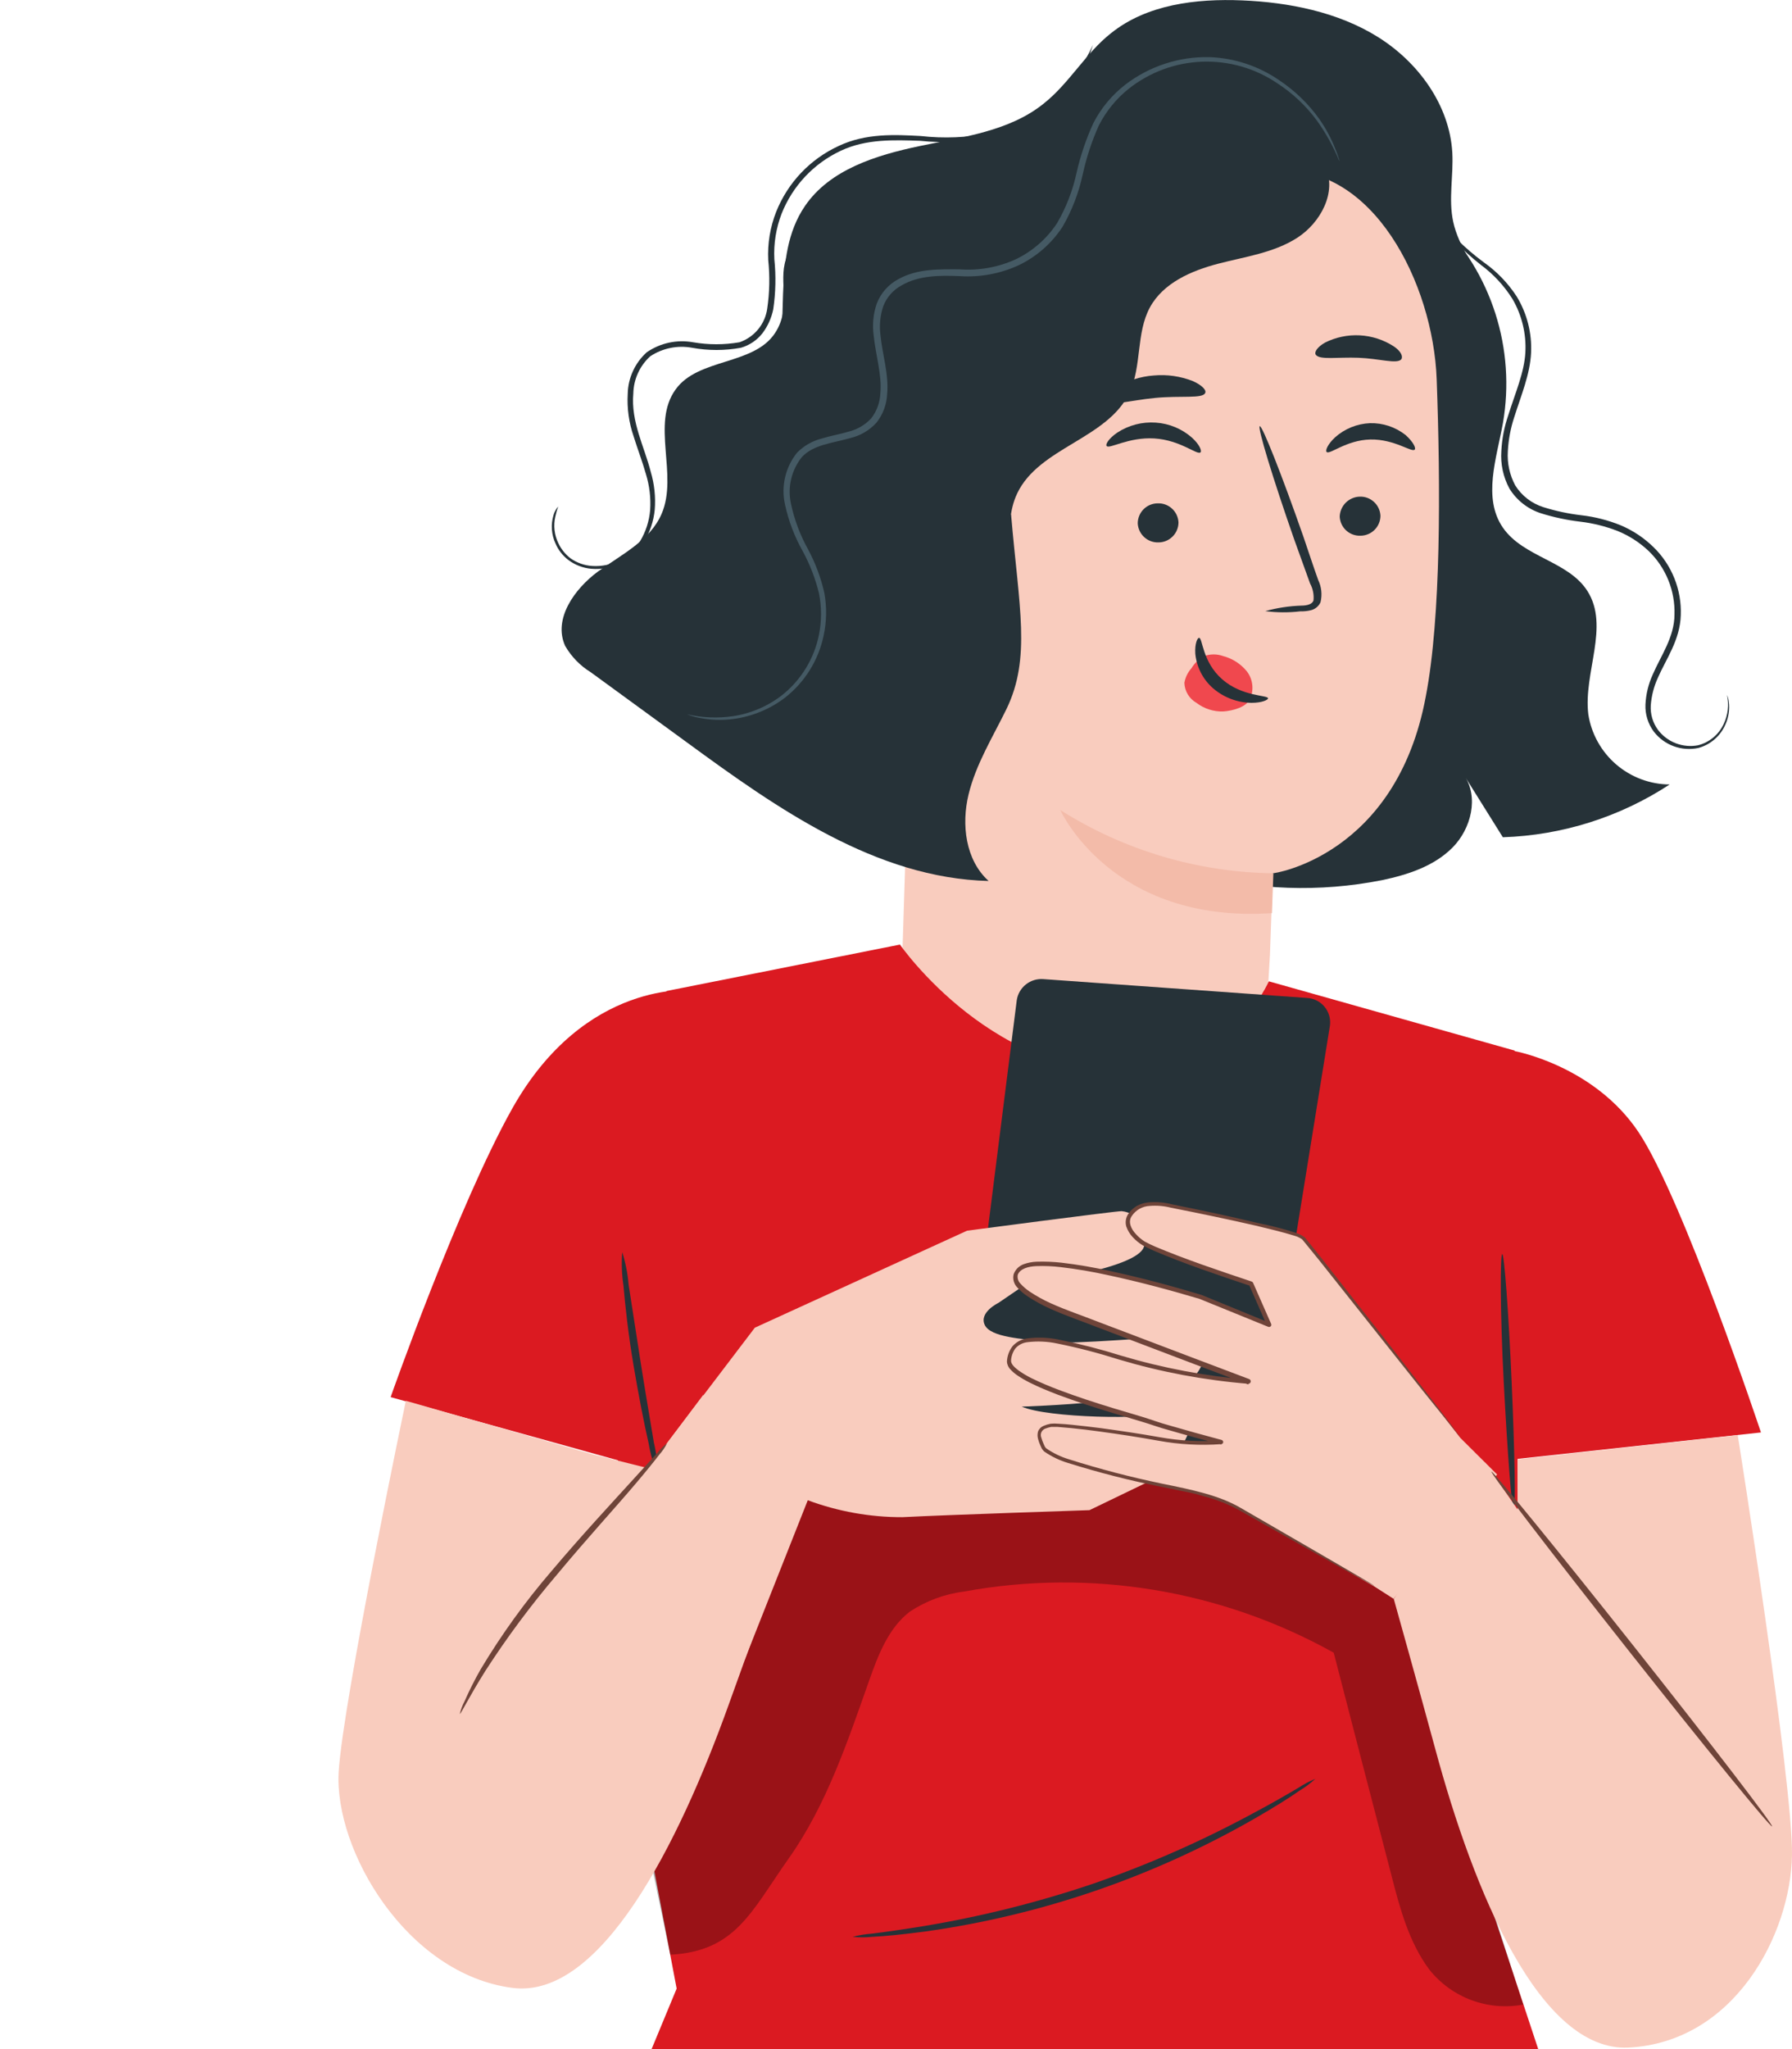 <svg width="112" height="128" viewBox="0 0 112 128" fill="none" xmlns="http://www.w3.org/2000/svg">
<g id="Frame 26086467" clip-path="url(#clip0_17793_129418)">
<g id="freepik--Character--inject-337">
<path id="Vector" d="M92.426 125.295C96.704 129.906 99.573 135.644 100.696 141.833C101.321 145.142 103.623 152.123 103.46 164.783C103.198 185.344 102.322 214.918 102.322 214.918C74.405 216.494 46.421 216.494 18.503 214.918C18.503 214.918 33.809 140.238 40.052 130.762L42.729 124.219L92.426 125.295Z" fill="#263238"/>
<path id="Vector_2" d="M92.427 125.296L91.563 125.265L89.005 125.19L79.147 124.946L42.705 124.102H42.623L42.592 124.177L39.915 130.713C39.157 132.024 38.516 133.399 38.001 134.823L37.206 137C36.962 137.738 36.712 138.482 36.462 139.226C35.492 142.235 34.585 145.363 33.697 148.578C31.921 155.014 30.219 161.833 28.505 168.951C25.103 183.2 21.687 198.663 18.309 214.901L18.272 215.089H18.46C23.576 215.376 29.012 215.633 34.51 215.827C58.855 216.677 81.956 216.24 102.328 215.076H102.46V214.939C102.76 201.315 103.035 188.748 103.279 177.564C103.342 174.77 103.402 172.06 103.461 169.432C103.511 166.818 103.598 164.291 103.542 161.851C103.478 157.381 103.037 152.924 102.222 148.528C101.847 146.539 101.396 144.668 100.971 142.898L100.408 140.334C100.227 139.502 99.977 138.72 99.783 137.957C98.964 135.41 97.863 132.964 96.499 130.663C95.638 129.234 94.67 127.873 93.603 126.591C93.236 126.151 92.843 125.733 92.427 125.34L92.727 125.665C92.915 125.878 93.202 126.197 93.565 126.635C94.615 127.927 95.568 129.294 96.417 130.726C97.771 133.036 98.86 135.491 99.664 138.044C99.876 138.801 100.12 139.583 100.289 140.409C100.458 141.234 100.652 142.091 100.84 142.973C101.24 144.737 101.69 146.601 102.053 148.603C102.844 152.99 103.262 157.437 103.304 161.895C103.354 164.322 103.26 166.849 103.204 169.47C103.148 172.091 103.079 174.793 103.01 177.602C102.748 188.786 102.46 201.371 102.141 214.976L102.278 214.832C81.912 215.971 58.824 216.402 34.492 215.552C28.993 215.358 23.564 215.101 18.447 214.82L18.597 215.014C21.969 198.75 25.378 183.313 28.768 169.07C30.47 161.945 32.171 155.127 33.935 148.697C34.823 145.475 35.718 142.354 36.681 139.352C36.931 138.607 37.175 137.863 37.419 137.125C37.663 136.387 37.944 135.674 38.207 134.954C38.712 133.546 39.34 132.186 40.084 130.888C41.022 128.599 41.929 126.366 42.755 124.346L42.642 124.421L79.078 125.071L88.949 125.259L91.52 125.296H92.427Z" fill="#455A64"/>
<path id="Vector_3" d="M89.868 13.73C91.519 15.361 92.751 17.367 93.459 19.577C94.167 21.787 94.33 24.136 93.934 26.422C93.534 28.636 92.652 31.113 93.934 32.965C95.216 34.816 98.019 35.042 99.213 36.918C100.621 39.126 98.951 42.022 99.27 44.625C99.46 45.839 100.076 46.947 101.007 47.749C101.939 48.551 103.126 48.996 104.355 49.003C101.248 51.038 97.64 52.179 93.928 52.3L91.507 48.428C92.439 49.791 91.951 51.762 90.788 52.938C89.624 54.114 87.979 54.645 86.365 54.983C82.486 55.75 78.483 55.612 74.666 54.579C70.849 53.546 67.323 51.647 64.36 49.028" fill="#263238"/>
<path id="Vector_4" d="M45.926 29.079C46.658 27.428 47.758 25.952 48.322 24.225C49.516 20.529 48.115 16.094 50.304 12.878C51.856 10.589 54.758 9.695 57.473 9.125C60.188 8.556 63.102 8.193 65.235 6.467C66.818 5.216 67.838 3.339 69.42 2.088C71.666 0.274 74.756 -0.095 77.639 0.024C80.523 0.143 83.619 0.743 86.134 2.32C88.648 3.896 90.594 6.561 90.769 9.526C90.85 10.971 90.519 12.441 90.825 13.854C91.163 15.412 92.226 16.7 92.808 18.183C93.385 19.767 93.421 21.498 92.908 23.105C92.395 24.711 91.363 26.102 89.974 27.059L67.049 51.085C62.633 52.248 52.537 49.246 49.579 45.768C46.62 42.29 44.049 33.251 45.926 29.079Z" fill="#263238"/>
<path id="Vector_5" d="M89.793 23.699C89.574 17.688 85.79 10.206 79.785 10.682L60.938 14.904C60.059 14.974 59.237 15.372 58.636 16.018C58.035 16.664 57.698 17.512 57.692 18.394L56.309 62.418C56.263 62.39 56.208 62.379 56.154 62.386C56.1 62.394 56.05 62.419 56.012 62.457C55.974 62.496 55.95 62.547 55.944 62.601C55.937 62.655 55.95 62.709 55.978 62.756C57.854 66.152 66.705 81.077 77.764 77.949C80.267 77.249 78.39 69.499 78.953 66.759L79.372 59.647C79.51 56.013 79.547 54.518 79.553 54.549C79.56 54.58 87.26 53.479 89.111 43.509C90.068 38.548 90.037 30.379 89.793 23.699Z" fill="#F9CCBE"/>
<path id="Vector_6" d="M86.278 32.213C86.278 32.377 86.245 32.54 86.183 32.691C86.12 32.843 86.028 32.981 85.911 33.097C85.795 33.214 85.657 33.306 85.505 33.368C85.354 33.431 85.191 33.464 85.027 33.464C84.698 33.476 84.378 33.358 84.135 33.135C83.893 32.913 83.748 32.604 83.732 32.275C83.741 31.947 83.876 31.634 84.109 31.401C84.341 31.169 84.654 31.034 84.983 31.024C85.312 31.012 85.632 31.13 85.874 31.353C86.117 31.575 86.261 31.884 86.278 32.213Z" fill="#263238"/>
<path id="Vector_7" d="M73.655 32.631C73.655 32.962 73.523 33.281 73.288 33.515C73.054 33.75 72.736 33.882 72.404 33.882C72.075 33.894 71.755 33.776 71.513 33.553C71.27 33.331 71.125 33.022 71.109 32.693C71.109 32.361 71.241 32.043 71.475 31.809C71.71 31.574 72.028 31.442 72.36 31.442C72.689 31.43 73.009 31.548 73.251 31.771C73.494 31.993 73.639 32.302 73.655 32.631Z" fill="#263238"/>
<path id="Vector_8" d="M88.423 28.08C88.26 28.299 87.172 27.423 85.652 27.454C84.132 27.486 83.088 28.436 82.912 28.23C82.825 28.136 82.981 27.748 83.444 27.317C84.046 26.781 84.815 26.469 85.621 26.435C86.427 26.413 87.215 26.674 87.848 27.173C88.329 27.605 88.504 27.986 88.423 28.08Z" fill="#263238"/>
<path id="Vector_9" d="M75.031 28.258C74.831 28.452 73.78 27.489 72.154 27.389C70.527 27.288 69.32 28.077 69.164 27.858C69.082 27.758 69.289 27.395 69.827 27.026C70.54 26.56 71.385 26.34 72.235 26.4C73.079 26.455 73.88 26.79 74.512 27.351C74.981 27.783 75.125 28.171 75.031 28.258Z" fill="#263238"/>
<path id="Vector_10" d="M79.078 38.175C79.814 37.971 80.572 37.856 81.336 37.831C81.686 37.831 82.024 37.743 82.093 37.506C82.13 37.14 82.056 36.771 81.88 36.449L80.892 33.709C79.541 29.849 78.578 26.672 78.734 26.622C78.89 26.572 80.11 29.655 81.455 33.502C81.78 34.453 82.081 35.379 82.387 36.23C82.595 36.664 82.646 37.157 82.531 37.624C82.473 37.751 82.386 37.862 82.278 37.949C82.169 38.036 82.041 38.096 81.905 38.125C81.701 38.173 81.49 38.194 81.28 38.187C80.548 38.274 79.809 38.27 79.078 38.175Z" fill="#263238"/>
<path id="Vector_11" d="M79.585 54.551C74.865 54.491 70.255 53.122 66.267 50.598C66.267 50.598 69.451 57.71 79.497 57.04L79.585 54.551Z" fill="#F3BBA9"/>
<path id="Vector_12" d="M74.462 41.748C74.656 41.429 74.93 41.166 75.256 40.984C75.642 40.844 76.065 40.844 76.451 40.984C77.031 41.137 77.548 41.469 77.927 41.935C78.109 42.171 78.225 42.451 78.263 42.747C78.302 43.042 78.261 43.343 78.146 43.618C77.933 44.174 77.045 44.4 76.451 44.443C75.849 44.461 75.259 44.271 74.781 43.906C74.558 43.779 74.371 43.598 74.239 43.379C74.106 43.16 74.032 42.91 74.024 42.654C74.082 42.317 74.234 42.003 74.462 41.748Z" fill="#F0484E"/>
<path id="Vector_13" d="M74.943 39.844C75.168 39.844 75.131 41.333 76.388 42.434C77.645 43.535 79.247 43.41 79.253 43.622C79.253 43.716 78.89 43.904 78.215 43.904C77.335 43.892 76.487 43.571 75.819 42.997C75.182 42.443 74.784 41.666 74.706 40.826C74.668 40.201 74.843 39.831 74.943 39.844Z" fill="#263238"/>
<path id="Vector_14" d="M75.325 24.545C75.181 24.92 73.805 24.701 72.197 24.857C70.59 25.014 69.251 25.414 69.07 25.07C68.976 24.907 69.214 24.563 69.752 24.213C70.464 23.776 71.27 23.516 72.104 23.456C72.937 23.379 73.777 23.499 74.556 23.806C75.125 24.063 75.412 24.369 75.325 24.545Z" fill="#263238"/>
<path id="Vector_15" d="M87.579 22.449C87.291 22.756 86.215 22.399 84.908 22.349C83.6 22.299 82.487 22.499 82.237 22.162C82.131 21.999 82.312 21.692 82.806 21.405C83.481 21.065 84.234 20.907 84.989 20.948C85.744 20.988 86.475 21.226 87.11 21.636C87.56 21.936 87.704 22.268 87.579 22.449Z" fill="#263238"/>
<path id="Vector_16" d="M56.803 15.92C57.867 14.607 59.587 14.044 61.219 13.606C68.272 11.691 75.526 10.623 82.831 10.422C83.575 11.992 82.537 13.918 81.073 14.857C79.61 15.795 77.827 16.033 76.144 16.471C74.462 16.908 72.704 17.672 71.872 19.198C70.99 20.818 71.378 22.888 70.577 24.558C69.195 27.423 64.948 27.949 63.578 30.814C62.546 32.99 63.578 35.524 63.684 37.926C63.727 39.146 63.51 40.362 63.047 41.492C62.584 42.622 61.885 43.64 60.997 44.479C60.109 45.318 59.053 45.958 57.898 46.356C56.744 46.754 55.517 46.902 54.301 46.789C54.693 38.203 55.085 29.613 55.477 21.018C55.546 19.235 55.678 17.315 56.803 15.92Z" fill="#263238"/>
<path id="Vector_17" d="M37.363 35.709C38.839 34.639 40.634 33.77 41.353 32.093C42.398 29.66 40.678 26.464 42.223 24.331C43.624 22.36 47.114 22.83 48.44 20.803C49.479 19.227 48.641 17.644 49.116 16.212C49.591 14.779 51.812 13.71 53.288 14.041L63.196 32.181C63.69 37.961 64.447 41.095 62.908 44.285C62.052 46.036 61.001 47.719 60.538 49.614C60.075 51.509 60.344 53.73 61.789 55.031C54.758 54.856 48.603 50.527 42.93 46.374L36.925 41.995C36.263 41.588 35.712 41.023 35.323 40.35C34.554 38.655 35.918 36.779 37.363 35.709Z" fill="#263238"/>
<path id="Vector_18" d="M42.942 44.615C43.175 44.716 43.418 44.79 43.668 44.834C44.388 44.982 45.128 45.008 45.857 44.909C47.019 44.752 48.12 44.298 49.053 43.589C50.292 42.625 51.15 41.253 51.474 39.717C51.668 38.83 51.683 37.914 51.518 37.021C51.3 36.07 50.955 35.153 50.492 34.294C50.002 33.409 49.646 32.456 49.435 31.467C49.324 30.961 49.328 30.436 49.446 29.932C49.564 29.427 49.793 28.956 50.117 28.552C50.836 27.77 52.037 27.682 53.176 27.357C53.791 27.205 54.349 26.874 54.777 26.406C55.179 25.898 55.413 25.277 55.446 24.63C55.565 23.379 55.14 22.128 55.027 20.914C54.952 20.314 55.012 19.705 55.202 19.131C55.417 18.572 55.825 18.108 56.353 17.824C57.435 17.199 58.73 17.199 59.981 17.249C61.254 17.334 62.527 17.097 63.684 16.561C64.799 16.023 65.744 15.19 66.418 14.152C67.001 13.14 67.423 12.042 67.669 10.9C67.898 9.848 68.236 8.823 68.676 7.841C69.129 6.948 69.769 6.163 70.552 5.539C71.862 4.505 73.467 3.914 75.135 3.854C76.803 3.793 78.447 4.265 79.829 5.201C80.785 5.82 81.622 6.606 82.299 7.522C82.869 8.314 83.343 9.171 83.713 10.074C83.709 10.009 83.694 9.946 83.669 9.886C83.626 9.761 83.576 9.58 83.475 9.348C83.215 8.671 82.872 8.029 82.456 7.434C81.776 6.482 80.928 5.662 79.954 5.014C78.671 4.129 77.163 3.628 75.606 3.569C73.71 3.524 71.855 4.126 70.346 5.276C69.508 5.922 68.823 6.744 68.338 7.685C67.878 8.688 67.523 9.736 67.281 10.812C67.042 11.912 66.633 12.967 66.067 13.94C65.427 14.913 64.534 15.693 63.484 16.198C62.38 16.701 61.166 16.916 59.956 16.823C58.705 16.823 57.342 16.767 56.128 17.449C55.517 17.78 55.044 18.319 54.796 18.969C54.58 19.6 54.514 20.272 54.602 20.933C54.727 22.184 55.133 23.435 55.021 24.573C54.997 25.139 54.798 25.683 54.452 26.131C54.072 26.541 53.581 26.83 53.038 26.963C52.494 27.126 51.918 27.219 51.355 27.395C50.772 27.542 50.239 27.848 49.817 28.276C49.457 28.723 49.202 29.245 49.071 29.804C48.94 30.363 48.936 30.944 49.06 31.504C49.28 32.528 49.654 33.513 50.167 34.425C50.62 35.257 50.962 36.145 51.187 37.065C51.356 37.916 51.356 38.791 51.187 39.642C50.893 41.121 50.09 42.449 48.916 43.395C48.021 44.101 46.959 44.562 45.832 44.734C44.87 44.88 43.889 44.839 42.942 44.615Z" fill="#455A64"/>
<path id="Vector_19" d="M34.886 31.639C34.749 31.796 34.649 31.982 34.592 32.183C34.417 32.766 34.462 33.394 34.717 33.947C34.889 34.351 35.163 34.704 35.511 34.972C35.931 35.29 36.432 35.483 36.956 35.529C37.596 35.583 38.239 35.46 38.813 35.173C39.388 34.886 39.873 34.447 40.215 33.903C40.61 33.278 40.852 32.569 40.922 31.832C40.984 31.038 40.899 30.238 40.672 29.474C40.277 27.91 39.42 26.347 39.583 24.57C39.593 24.133 39.692 23.702 39.874 23.304C40.056 22.907 40.316 22.55 40.64 22.256C41.41 21.747 42.347 21.556 43.255 21.724C44.264 21.909 45.298 21.909 46.307 21.724C46.843 21.57 47.316 21.25 47.658 20.811C47.988 20.37 48.217 19.861 48.328 19.322C48.481 18.287 48.505 17.236 48.397 16.195C48.347 15.222 48.503 14.251 48.853 13.342C49.539 11.613 50.859 10.21 52.544 9.42C54.145 8.663 55.903 8.745 57.492 8.795C58.99 8.954 60.504 8.873 61.977 8.557C64.104 8.005 65.97 6.723 67.249 4.935C67.725 4.295 68.083 3.575 68.307 2.809C67.975 3.522 67.577 4.203 67.118 4.842C65.829 6.557 63.993 7.781 61.914 8.313C60.472 8.599 58.995 8.66 57.535 8.495C55.947 8.413 54.126 8.307 52.412 9.12C50.631 9.94 49.234 11.414 48.509 13.236C48.132 14.194 47.964 15.222 48.015 16.251C48.12 17.259 48.099 18.276 47.952 19.278C47.885 19.754 47.688 20.203 47.382 20.573C47.077 20.944 46.674 21.223 46.22 21.38C45.259 21.546 44.278 21.546 43.317 21.38C42.307 21.198 41.266 21.423 40.421 22.006C40.057 22.334 39.764 22.732 39.56 23.178C39.355 23.623 39.244 24.105 39.233 24.595C39.181 25.499 39.307 26.404 39.602 27.26C39.858 28.086 40.158 28.855 40.371 29.618C40.594 30.343 40.683 31.101 40.634 31.857C40.578 32.545 40.364 33.211 40.008 33.803C39.698 34.31 39.255 34.723 38.727 34.996C38.199 35.27 37.606 35.394 37.012 35.354C36.527 35.324 36.059 35.159 35.661 34.879C35.335 34.629 35.073 34.306 34.898 33.934C34.645 33.416 34.578 32.826 34.71 32.264C34.756 32.052 34.814 31.843 34.886 31.639Z" fill="#263238"/>
<path id="Vector_20" d="M107.939 43.414C108.073 44.028 107.998 44.669 107.726 45.235C107.574 45.56 107.351 45.847 107.074 46.075C106.797 46.303 106.473 46.467 106.125 46.555C105.66 46.643 105.179 46.599 104.737 46.429C104.295 46.259 103.909 45.969 103.623 45.591C103.3 45.15 103.141 44.611 103.173 44.065C103.218 43.463 103.37 42.874 103.623 42.326C104.117 41.188 105.005 39.98 105.049 38.429C105.079 37.642 104.943 36.857 104.649 36.125C104.356 35.393 103.913 34.731 103.348 34.182C102.754 33.6 102.056 33.135 101.29 32.812C100.506 32.495 99.684 32.284 98.844 32.187C98.036 32.093 97.238 31.923 96.461 31.68C95.732 31.451 95.109 30.97 94.703 30.323C94.352 29.669 94.192 28.93 94.24 28.189C94.278 27.464 94.412 26.746 94.641 26.056C95.072 24.693 95.629 23.379 95.692 22.041C95.751 20.806 95.439 19.582 94.797 18.525C94.249 17.682 93.544 16.952 92.72 16.374C92.125 15.934 91.562 15.451 91.038 14.929C90.605 14.47 90.266 13.93 90.043 13.34C90.043 13.34 90.043 13.384 90.043 13.465C90.068 13.587 90.103 13.706 90.15 13.822C90.321 14.27 90.576 14.681 90.9 15.035C91.412 15.582 91.966 16.088 92.558 16.549C93.341 17.129 94.01 17.85 94.528 18.675C95.119 19.688 95.4 20.852 95.335 22.022C95.266 23.273 94.71 24.524 94.265 25.944C94.017 26.664 93.872 27.416 93.834 28.177C93.776 28.991 93.952 29.805 94.341 30.523C94.792 31.252 95.488 31.798 96.305 32.062C97.106 32.313 97.929 32.489 98.763 32.587C99.569 32.682 100.359 32.88 101.115 33.175C101.831 33.469 102.486 33.893 103.048 34.426C103.576 34.937 103.991 35.552 104.268 36.233C104.545 36.914 104.677 37.645 104.655 38.379C104.655 39.799 103.804 40.956 103.298 42.132C103.027 42.723 102.872 43.36 102.841 44.009C102.815 44.622 103.003 45.226 103.373 45.716C103.694 46.127 104.124 46.439 104.614 46.617C105.104 46.795 105.634 46.832 106.144 46.724C106.519 46.623 106.867 46.438 107.16 46.183C107.454 45.929 107.686 45.611 107.839 45.254C108.039 44.811 108.113 44.322 108.052 43.84C108.035 43.693 107.997 43.55 107.939 43.414Z" fill="#263238"/>
<path id="Vector_21" d="M41.654 61.906L56.247 59.004C56.247 59.004 62.233 67.68 71.559 66.929C77.001 66.491 79.303 61.3 79.303 61.3L94.672 65.628L94.891 96.729L91.376 113.617L100.696 141.766C100.696 141.766 75.713 157.654 35.217 141.284L42.291 124.22L40.371 114.112C40.371 114.112 37.807 95.027 38.82 89.091C39.833 83.155 41.685 76.149 41.685 76.149L41.654 61.906Z" fill="#DB1A21"/>
<path id="Vector_22" d="M82.206 111.117C81.908 111.395 81.581 111.641 81.23 111.849C80.604 112.293 79.629 112.9 78.415 113.6C72.06 117.246 65.066 119.641 57.811 120.656C56.422 120.838 55.309 120.95 54.508 120.988C54.102 121.029 53.694 121.029 53.288 120.988C53.681 120.884 54.084 120.817 54.489 120.788C55.265 120.694 56.366 120.537 57.761 120.312C61.341 119.716 64.868 118.833 68.307 117.673C71.741 116.485 75.074 115.021 78.271 113.294C79.522 112.631 80.479 112.074 81.155 111.674C81.487 111.455 81.838 111.269 82.206 111.117Z" fill="#263238"/>
<g id="Group" opacity="0.3">
<path id="Vector_23" d="M95.198 125.219C94.113 125.422 92.993 125.326 91.96 124.94C90.926 124.554 90.017 123.894 89.33 123.03C88.079 121.347 87.51 119.277 86.985 117.225C85.771 112.567 84.562 107.905 83.357 103.239C76.333 99.323 68.167 97.972 60.257 99.417C59.048 99.57 57.89 99.998 56.872 100.668C55.534 101.688 54.896 103.364 54.333 104.946C52.969 108.806 51.656 112.747 49.297 116.087C46.939 119.427 45.976 121.892 41.891 122.104L38.476 105.666L50.073 91.129L79.278 92.142L89.912 99.067L93.534 120.028L95.198 125.219Z" fill="black"/>
</g>
<path id="Vector_24" d="M43.355 61.858C43.355 61.858 36.574 61.107 32.002 69.27C28.643 75.263 24.414 87.273 24.414 87.273L40.509 91.745L43.987 76.032L43.355 61.858Z" fill="#DB1A21"/>
<path id="Vector_25" d="M94.672 65.66C94.672 65.66 99.62 66.561 102.403 70.714C105.187 74.868 110.06 89.48 110.06 89.48L93.171 91.312L91.601 74.549L94.672 65.66Z" fill="#DB1A21"/>
<path id="Vector_26" d="M38.889 78.219C39.098 78.879 39.232 79.561 39.289 80.252C39.514 81.69 39.771 83.379 40.052 85.174C40.334 86.97 40.628 88.659 40.865 90.097C41.022 90.772 41.108 91.462 41.122 92.155C40.85 91.515 40.654 90.846 40.54 90.16C40.252 88.909 39.915 87.182 39.589 85.249C39.264 83.317 39.076 81.565 38.964 80.289C38.861 79.604 38.836 78.909 38.889 78.219Z" fill="#263238"/>
<path id="Vector_27" d="M93.89 78.34C94.015 78.34 94.284 81.905 94.478 86.321C94.672 90.737 94.735 94.315 94.61 94.315C94.484 94.315 94.216 90.75 93.984 86.34C93.753 81.93 93.759 78.346 93.89 78.34Z" fill="#263238"/>
<path id="Vector_28" d="M63.547 62.482L60.507 86.577C60.466 86.977 60.583 87.378 60.833 87.693C61.083 88.009 61.446 88.214 61.845 88.266L77.277 90.474C77.678 90.54 78.09 90.445 78.423 90.212C78.756 89.978 78.984 89.623 79.059 89.223L83.119 64.083C83.15 63.873 83.136 63.658 83.079 63.452C83.021 63.247 82.922 63.056 82.786 62.892C82.651 62.727 82.482 62.593 82.292 62.498C82.101 62.403 81.893 62.348 81.68 62.338L65.223 61.162C64.828 61.128 64.435 61.245 64.123 61.49C63.812 61.735 63.605 62.09 63.547 62.482Z" fill="#263238"/>
<path id="Vector_29" d="M70.102 75.656C69.683 75.656 60.444 76.876 60.444 76.876L47.177 82.937L40.515 91.694L46.551 103.654L50.486 93.715C52.377 94.418 54.379 94.777 56.397 94.772C59.205 94.628 68.094 94.334 68.094 94.334L72.76 92.082C72.76 92.082 74.324 89.837 74.349 89.192C74.362 89.004 74.323 88.815 74.236 88.647C74.149 88.48 74.019 88.338 73.858 88.239C73.697 88.14 73.512 88.087 73.323 88.085C73.134 88.083 72.948 88.133 72.785 88.229C71.835 88.704 65.429 88.573 63.859 87.866C63.859 87.866 73.211 87.597 74.493 86.177C75.775 84.757 75.394 83.582 73.93 83.519C72.466 83.456 67.099 84.019 65.511 83.825C63.922 83.632 61.914 83.55 61.545 82.762C61.176 81.974 62.402 81.386 62.402 81.386L64.184 80.172C64.184 80.172 71.034 79.29 71.49 77.896C71.581 77.657 71.616 77.401 71.591 77.148C71.567 76.894 71.484 76.649 71.35 76.433C71.216 76.216 71.033 76.033 70.817 75.898C70.6 75.764 70.356 75.681 70.102 75.656Z" fill="#F9CCBE"/>
<path id="Vector_30" d="M73.236 75.331C73.236 75.331 80.955 76.87 81.455 77.358C81.955 77.845 91.275 89.824 91.275 89.824L93.571 92.107L87.097 99.87L85.884 99.094L77.295 94.159C76.41 93.742 75.486 93.413 74.537 93.177C74.537 93.177 65.73 91.475 65.198 90.424C64.666 89.374 65.004 89.174 65.667 89.023C66.33 88.873 71.609 89.686 72.779 89.943C73.948 90.102 75.129 90.15 76.307 90.087C76.307 90.087 72.66 89.111 71.841 88.798C71.021 88.485 62.852 86.377 63.04 84.964C63.227 83.55 64.291 83.087 69.383 84.62C72.187 85.519 75.085 86.09 78.021 86.321L66.762 82.03C66.762 82.03 62.22 80.422 63.753 79.215C65.285 78.008 75.012 81.017 75.012 81.017L79.297 82.775L78.171 80.197C78.171 80.197 72.053 78.183 71.29 77.551C70.34 76.776 70.233 76.088 70.996 75.512C71.76 74.937 73.236 75.331 73.236 75.331Z" fill="#F9CCBE"/>
<path id="Vector_31" d="M108.609 89.648L94.847 91.162V94.29L92.833 91.369L87.11 99.876C87.11 99.876 88.799 105.906 89.706 109.258C92.108 118.153 96.223 128.161 101.772 127.905C108.433 127.573 111.917 120.793 111.999 115.889C112.074 111.429 108.609 89.648 108.609 89.648Z" fill="#F9CCBE"/>
<path id="Vector_32" d="M25.365 87.503L36.962 90.825L40.509 91.713L43.949 87.141L48.853 97.368C48.853 97.368 46.702 103.248 45.538 106.5C42.41 115.201 37.544 124.89 32.033 124.177C25.422 123.327 20.868 115.564 21.168 110.666C21.443 106.219 25.365 87.503 25.365 87.503Z" fill="#F9CCBE"/>
<path id="Vector_33" d="M91.282 89.786C91.282 89.786 91.207 89.667 91.032 89.442L90.275 88.441C89.587 87.559 88.592 86.27 87.322 84.625L82.625 78.633L81.918 77.751L81.549 77.294C81.376 77.164 81.181 77.067 80.973 77.006C80.198 76.75 79.391 76.556 78.553 76.381C76.883 75.981 75.112 75.605 73.248 75.23C72.777 75.106 72.289 75.064 71.803 75.105C71.548 75.129 71.3 75.201 71.072 75.317C70.846 75.447 70.653 75.626 70.509 75.843C70.434 75.957 70.385 76.086 70.365 76.221C70.346 76.356 70.356 76.494 70.396 76.625C70.484 76.872 70.622 77.098 70.803 77.288C70.986 77.486 71.196 77.657 71.428 77.795C71.653 77.92 71.891 78.026 72.122 78.132C73.999 78.933 76.051 79.621 78.152 80.328L78.065 80.253L79.197 82.83L79.385 82.648L75.1 80.891C73.255 80.334 71.347 79.821 69.376 79.396C68.379 79.17 67.371 78.997 66.355 78.877C65.834 78.818 65.309 78.797 64.785 78.814C64.51 78.824 64.237 78.877 63.978 78.971C63.835 79.023 63.705 79.106 63.596 79.214C63.488 79.322 63.405 79.453 63.353 79.596C63.317 79.744 63.32 79.9 63.362 80.046C63.403 80.193 63.482 80.327 63.59 80.434C63.776 80.639 63.986 80.82 64.216 80.972C64.661 81.267 65.129 81.525 65.617 81.742C66.593 82.186 67.606 82.523 68.607 82.918L74.7 85.232L78.015 86.483L78.077 86.189C75.361 85.965 72.676 85.46 70.064 84.681C68.794 84.283 67.504 83.951 66.199 83.687C65.541 83.547 64.864 83.52 64.197 83.606C63.841 83.654 63.514 83.829 63.278 84.1C63.07 84.375 62.95 84.706 62.934 85.05C62.944 85.243 63.026 85.424 63.165 85.557C63.28 85.681 63.408 85.792 63.547 85.889C63.812 86.072 64.09 86.235 64.379 86.377C64.948 86.664 65.529 86.896 66.111 87.121C67.281 87.559 68.451 87.934 69.608 88.284L71.328 88.797C71.885 88.96 72.448 89.173 73.011 89.323C74.13 89.648 75.237 89.948 76.326 90.236V89.98C75.042 90.072 73.752 90.004 72.485 89.779C71.234 89.554 69.983 89.373 68.801 89.21C68.175 89.135 67.606 89.06 67.018 89.004C66.724 88.972 66.43 88.947 66.136 88.935C65.98 88.919 65.823 88.919 65.667 88.935C65.517 88.962 65.37 89.006 65.229 89.066C65.15 89.098 65.078 89.145 65.018 89.205C64.958 89.266 64.91 89.337 64.879 89.417C64.835 89.57 64.835 89.732 64.879 89.886C64.914 90.026 64.962 90.162 65.023 90.292L65.11 90.48C65.15 90.55 65.201 90.614 65.26 90.668C65.723 90.989 66.234 91.234 66.774 91.393C68.7 91.996 70.656 92.495 72.635 92.888L73.98 93.163C74.403 93.238 74.821 93.341 75.231 93.47C76.015 93.666 76.769 93.963 77.477 94.352L83.694 97.867L85.333 98.762L85.752 98.993L85.903 99.068C85.861 99.031 85.815 98.999 85.765 98.974L85.352 98.724L83.726 97.773C82.293 96.942 80.204 95.728 77.546 94.195C76.195 93.401 74.468 93.051 72.648 92.682C70.682 92.275 68.738 91.768 66.824 91.162C66.316 91.01 65.835 90.78 65.398 90.48C65.357 90.445 65.323 90.403 65.298 90.355L65.217 90.174C65.164 90.056 65.12 89.935 65.085 89.811C65.063 89.759 65.051 89.703 65.05 89.647C65.049 89.59 65.059 89.534 65.08 89.482C65.101 89.43 65.132 89.382 65.172 89.342C65.211 89.302 65.258 89.269 65.311 89.248C65.434 89.199 65.562 89.161 65.692 89.135C65.817 89.135 65.955 89.135 66.099 89.135L66.968 89.21C67.55 89.266 68.144 89.341 68.738 89.423C69.933 89.585 71.165 89.773 72.41 89.998C73.699 90.233 75.013 90.304 76.32 90.211C76.337 90.211 76.355 90.207 76.371 90.2C76.388 90.193 76.403 90.183 76.415 90.17C76.427 90.157 76.437 90.142 76.443 90.126C76.449 90.109 76.452 90.091 76.451 90.073C76.449 90.045 76.439 90.017 76.421 89.995C76.403 89.972 76.379 89.956 76.351 89.948C75.263 89.66 74.159 89.354 73.042 89.029C72.479 88.879 71.941 88.672 71.365 88.497L69.645 87.984C68.494 87.634 67.331 87.259 66.174 86.821C65.598 86.602 65.023 86.364 64.466 86.089C64.192 85.953 63.928 85.797 63.678 85.62C63.447 85.451 63.184 85.226 63.19 84.994C63.204 84.716 63.3 84.449 63.465 84.225C63.657 84.012 63.919 83.876 64.203 83.843C64.829 83.766 65.463 83.793 66.08 83.925C67.375 84.186 68.655 84.518 69.914 84.919C72.55 85.705 75.261 86.214 78.002 86.439C78.023 86.441 78.043 86.439 78.063 86.432C78.083 86.426 78.101 86.416 78.117 86.402C78.132 86.389 78.145 86.373 78.154 86.354C78.164 86.336 78.169 86.316 78.171 86.295C78.173 86.263 78.164 86.231 78.146 86.204C78.128 86.176 78.102 86.156 78.071 86.145L74.762 84.894L68.663 82.58C67.662 82.186 66.643 81.848 65.698 81.422C65.226 81.211 64.772 80.96 64.341 80.672C64.14 80.535 63.955 80.376 63.791 80.197C63.716 80.125 63.661 80.036 63.629 79.938C63.597 79.84 63.591 79.735 63.609 79.634C63.753 79.246 64.278 79.108 64.773 79.089C65.278 79.07 65.784 79.091 66.286 79.152C67.291 79.269 68.289 79.439 69.276 79.659C71.234 80.078 73.136 80.591 74.969 81.135L79.26 82.88C79.294 82.895 79.332 82.896 79.367 82.883C79.402 82.871 79.431 82.845 79.447 82.811C79.455 82.793 79.459 82.774 79.459 82.755C79.459 82.736 79.455 82.716 79.447 82.699L78.315 80.128C78.306 80.11 78.294 80.094 78.279 80.081C78.264 80.069 78.246 80.059 78.227 80.053C76.132 79.352 74.099 78.67 72.222 77.882C71.992 77.785 71.767 77.677 71.547 77.557C71.348 77.432 71.167 77.28 71.009 77.106C70.684 76.769 70.484 76.312 70.74 75.956C70.863 75.772 71.027 75.62 71.219 75.511C71.412 75.403 71.627 75.341 71.847 75.33C72.299 75.292 72.753 75.33 73.192 75.443C75.069 75.812 76.826 76.181 78.49 76.562C79.322 76.763 80.135 76.956 80.892 77.188C81.068 77.238 81.235 77.316 81.386 77.419L81.749 77.863L82.462 78.739C84.301 81.06 85.896 83.055 87.197 84.7C88.498 86.345 89.505 87.603 90.206 88.453L90.994 89.435C91.182 89.679 91.282 89.786 91.282 89.786Z" fill="#6F4439"/>
<path id="Vector_34" d="M93.215 91.926C93.121 91.995 96.968 97.011 101.809 103.135C106.651 109.259 110.66 114.163 110.754 114.088C110.848 114.013 107.001 109.003 102.153 102.885C97.305 96.767 93.308 91.882 93.215 91.926Z" fill="#6F4439"/>
<path id="Vector_35" d="M28.737 107.066C28.806 107.066 29.306 106.015 30.326 104.389C31.687 102.279 33.187 100.263 34.817 98.353C36.693 96.095 38.52 94.112 39.771 92.629C40.396 91.891 40.891 91.278 41.222 90.847C41.41 90.638 41.567 90.404 41.691 90.152C41.458 90.335 41.248 90.545 41.066 90.778L39.521 92.473C38.213 93.912 36.393 95.863 34.473 98.134C32.824 100.049 31.343 102.102 30.044 104.27C29.674 104.917 29.338 105.583 29.037 106.266C28.903 106.519 28.802 106.788 28.737 107.066Z" fill="#6F4439"/>
</g>
</g>
<defs>
<clipPath id="clip0_17793_129418">
<rect width="112" height="128" fill="white" transform="matrix(-1 0 0 1 112 0.004)"/>
</clipPath>
</defs>
</svg>
